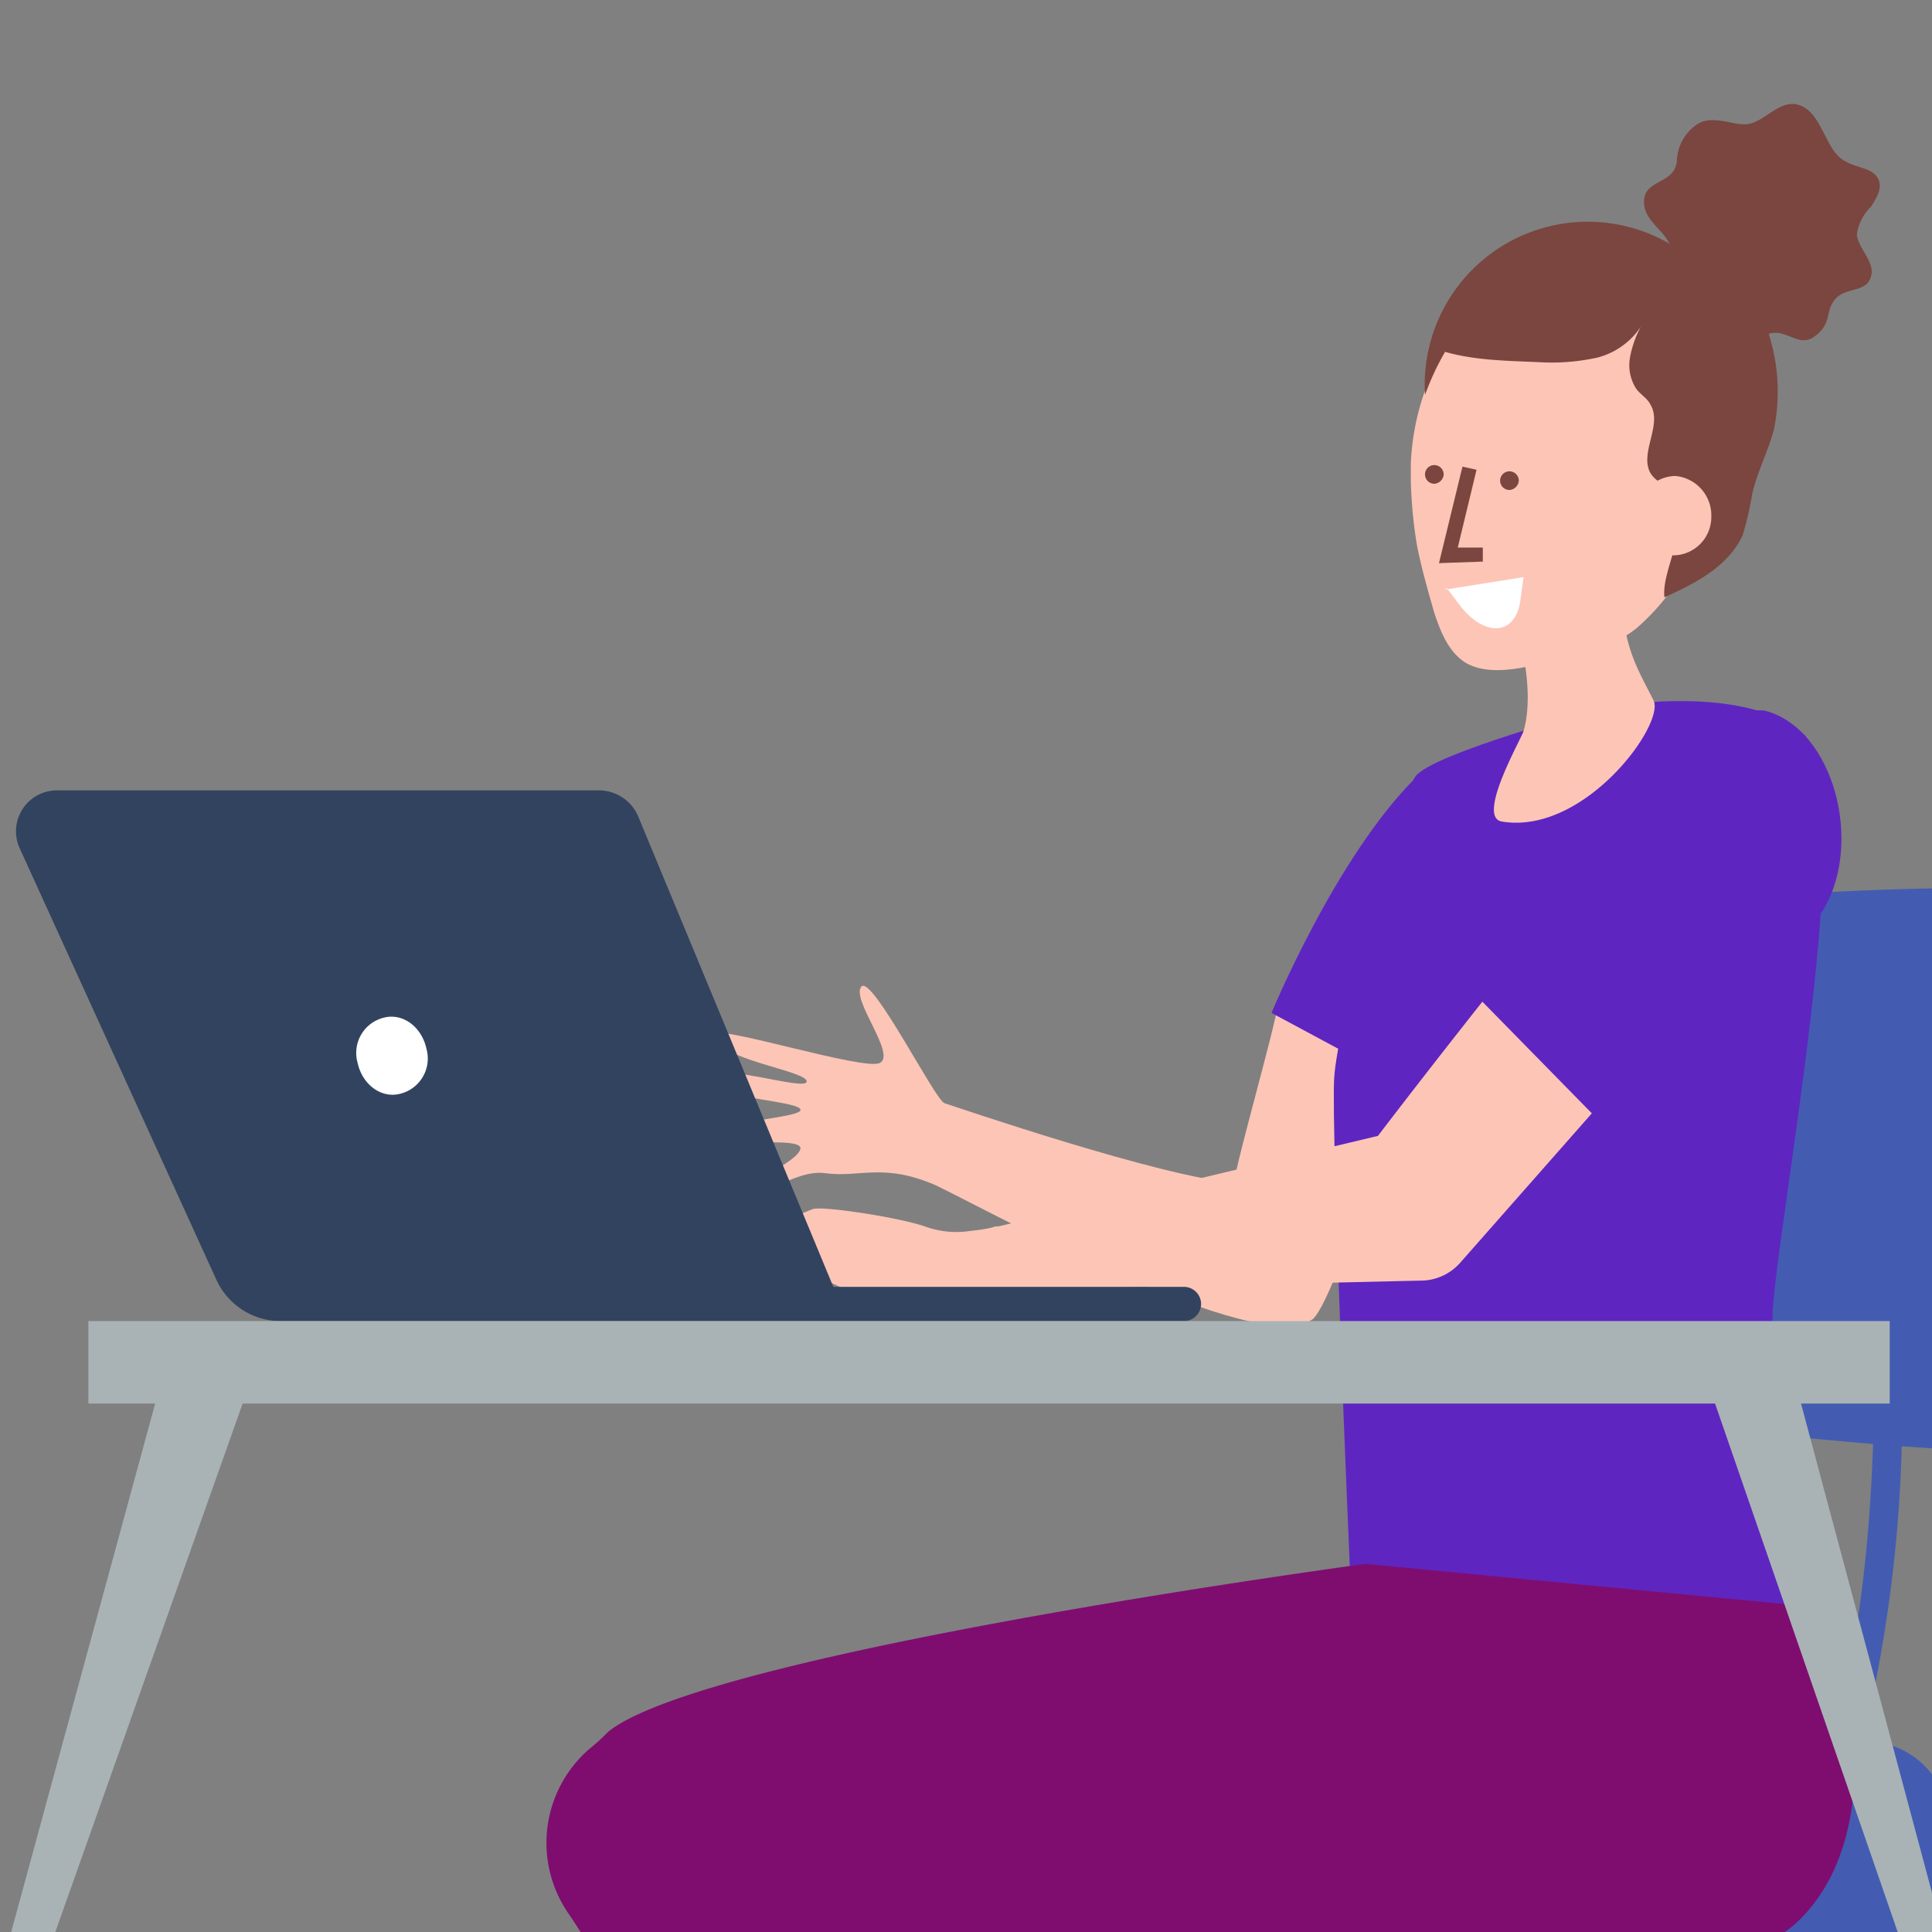 <svg xmlns="http://www.w3.org/2000/svg" xmlns:xlink="http://www.w3.org/1999/xlink" width="190" height="190" viewBox="0 0 190 190"><rect x="0" y="0" width="190" height="190" fill="#808080" stroke="none"/><defs><style>.a,.b{fill:none;}.a{stroke:#707070;}.c{clip-path:url(#a);}.d{clip-path:url(#b);}.e{fill:#435cb2;}.f{fill:#fdc5b6;}.g{fill:#5f25c1;}.h{fill:#7f0d70;}.i{fill:#32435f;}.j{fill:#fff;}.k{fill:#a9b3b5;}.l{fill:#7a463f;}</style><clipPath id="a"><rect class="a" width="190" height="190" transform="translate(1606 2532)"/></clipPath><clipPath id="b"><path class="b" d="M0,0H203.62V212.176H0Z"/></clipPath></defs><g class="c" transform="translate(-1606 -2532)"><g transform="translate(1587.401 2529.572)"><g class="d" transform="translate(18.981 -8.925)"><g transform="translate(-31.243 -22.193)"><rect class="b" width="234.863" height="224.23"/><path class="e" d="M113.355,161.365l-2.155-1.837c7.849-9.03,12.159-26.326,12.466-50.05a233.651,233.651,0,0,0-2-33.673l2.77-.306a267.984,267.984,0,0,1,2,33.979,139,139,0,0,1-2.77,28.316c-2.155,10.255-5.695,18.061-10.312,23.418Z" transform="translate(91.496 61.946)"/></g><g transform="translate(-31.243 -22.193)"><rect class="b" width="234.863" height="224.23"/><path class="e" d="M132.878,141.693H100.711a8.254,8.254,0,0,1-8.311-8.265v-5.663a8.254,8.254,0,0,1,8.311-8.265h32.167a8.254,8.254,0,0,1,8.311,8.265v5.663A8.254,8.254,0,0,1,132.878,141.693Z" transform="translate(81.362 85.291)"/></g><g transform="translate(-31.397 -18.214)"><rect class="b" width="234.863" height="224.23"/><path class="f" d="M48.765,91.533c-.616-1.071,5.079-3.214,5.233-4.592,0-1.224-7.7,0-8.157-.918-.923-1.837,8.465-1.99,8.157-2.908s-10-1.224-9.388-3.061c.77-1.837,10,1.378,10,.306s-8.927-2.143-9.234-4.592c-.154-1.224,15.083,3.673,16.468,2.755,1.539-.918-2.924-6.275-1.847-7.5C61.078,69.952,67.234,82.2,68.158,82.5S89.7,89.849,96.631,90.308c.308-2.3,4-15.153,4.309-17.449,4.155,1.99,8.619,1.684,12.928,3.367-1.385,7.5-7.7,26.326-9.542,27.55C98.939,107.6,72.467,93.063,67.388,90.614c-5.233-2.3-7.541-.765-10.927-1.224-3.232-.459-7.08,3.214-7.849,1.99Z" transform="translate(55.738 55.556)"/></g><g transform="translate(-31.243 -22.193)"><rect class="b" width="234.863" height="224.23"/><path class="e" d="M104.17,66.391c.923,0,28.319-2.6,40.478-1.378,3.694.306,5.079,1.837,5.848,7.5,1.231,10.561,4.309,45.305-3.078,47.142s-44.018-2.908-44.018-2.908l.77-50.2Z" transform="translate(87.291 56.208)"/></g><g transform="translate(-31.243 -22.193)"><rect class="b" width="234.863" height="224.23"/><path class="g" d="M94.19,88.082s12.774-9.183,16.622-15.765-2.616-2.3-9.234-3.979c-2.463-.612-1.847-15.153-6.618-10.408C87.11,65.735,80.8,81.041,80.8,81.041l13.39,7.194Z" transform="translate(75.108 52.119)"/></g><g transform="translate(-31.243 -22.193)"><rect class="b" width="234.863" height="224.23"/><path class="g" d="M111.13,53.332s13.544-2.6,19.7,2.449-2.924,50.356-2.924,57.856,5.848,28.316,5.848,28.316-40.939,7.041-47.4-4.133c0,0-1.847-42.7-1.539-48.06s6.31-27.4,8-29.693S111.13,53.332,111.13,53.332Z" transform="translate(77.252 49.829)"/></g><g transform="translate(-31.243 -22.193)"><rect class="b" width="234.863" height="224.23"/><path class="f" d="M107.462,44.968a3.718,3.718,0,0,1,.154,1.071c0,5.357,1.539,7.653,3.078,10.714,1.231,2.3-6.772,13.316-14.929,11.939-2.463-.459,1.847-7.959,2.155-8.877,1.693-5.816-2.309-15.765-2.77-15l12.313.306Z" transform="translate(82.768 45.643)"/></g><g transform="translate(-31.243 -22.193)"><rect class="b" width="234.863" height="224.23"/><path class="f" d="M63,101.038l37.861-9.03s13.39-17.6,26.318-32.907c4,3.673,6.31,9.49,10.158,13.163l-28.319,32.142a5.194,5.194,0,0,1-4,1.837l-40.17.918-1.693-6.275Z" transform="translate(65.513 53.244)"/></g><g transform="translate(-31.243 -22.193)"><rect class="b" width="234.863" height="224.23"/><path class="g" d="M106.159,93.884s18.007-14.54,21.855-21.122.923-17.6-5.695-19.438C115.7,51.64,94,81.486,94,81.486l12.159,12.4Z" transform="translate(82.224 50.143)"/></g><g transform="translate(-31.243 -22.193)"><rect class="b" width="234.863" height="224.23"/><path class="f" d="M46.832,90.982c-.462-.612.616-1.684,1.385-2.449.77-.918,5.848-2.908,6.618-3.214.923-.306,8.157.765,10.927,1.684a9.025,9.025,0,0,0,4.617.459A15.631,15.631,0,0,0,73,87l1.693,6.428c-6.618,0-13.39.459-14.006.459-2,0-5.541-2.143-6.464-2.449a6.628,6.628,0,0,0-3.694.459c-1.077.459-4.463,1.837-5.079,1.531s1.077-2.449,1.077-2.449Z" transform="translate(55.978 67.127)"/></g><g transform="translate(-31.243 -22.193)"><rect class="b" width="234.863" height="224.23"/><path class="h" d="M51.6,135.65s12.62,14.081,15.7,16.377,33.86,58.009,33.86,58.009l-10.927,7.806s-27.4-33.673-40.324-51.734C38.98,150.8,42.982,151.875,36.671,142.538a12.221,12.221,0,0,1,2-16.224,18.41,18.41,0,0,0,1.847-1.684c9.542-7.806,74.491-16.53,74.491-16.53l41.555,3.98s-34.014,23.418-35.245,24.183c-1.231.612-46.942,7.194-47.865,7.194S51.6,135.65,51.6,135.65Z" transform="translate(50.132 79.243)"/></g><g transform="translate(-31.243 -22.193)"><rect class="b" width="234.863" height="224.23"/><path class="h" d="M173.418,111.519s7.08,21.122-3.54,30.918c-10.774,9.8-74.337,8.724-95.269,8.724,0,0-8.619,23.112-9.542,26.938s-42.478,52.193-42.478,52.193L11.2,223.1s44.787-85.712,48.173-89.386,53.252-18.826,65.718-22.193C137.4,108.152,173.418,111.519,173.418,111.519Z" transform="translate(37.589 80.263)"/></g><g transform="translate(-31.243 -22.193)"><rect class="b" width="234.863" height="224.23"/><path class="i" d="M4.623,58.4H57.875a4.215,4.215,0,0,1,3.848,2.449l19.238,46.377h34.475a1.7,1.7,0,0,1,1.693,1.684h0a1.7,1.7,0,0,1-1.693,1.684h-88.8a6.956,6.956,0,0,1-6.31-3.979L.929,64.063A4.028,4.028,0,0,1,4.623,58.4Z" transform="translate(31.853 52.873)"/></g><g transform="translate(-31.243 -22.193)"><rect class="b" width="234.863" height="224.23"/><path class="j" d="M22.434,77.469c.462,2.143,2.309,3.52,4.156,3.061a3.569,3.569,0,0,0,2.616-4.439c-.462-2.143-2.309-3.52-4.156-3.061A3.569,3.569,0,0,0,22.434,77.469Z" transform="translate(43.592 60.589)"/></g><g transform="translate(-31.243 -22.193)"><rect class="b" width="234.863" height="224.23"/><path class="k" d="M14.667,97.406.2,150.517H4.509L23.44,97.1Z" transform="translate(31.659 73.407)"/></g><g transform="translate(-31.243 -22.193)"><rect class="b" width="234.863" height="224.23"/><path class="k" d="M117.519,97.406l14.467,54.029h-4.309L108.9,97.1Z" transform="translate(90.256 73.407)"/></g><path class="k" d="M0,0H177.148V8.112H0Z" transform="translate(8.311 141.272)"/><g transform="translate(-31.243 -22.193)"><rect class="b" width="234.863" height="224.23"/><path class="f" d="M121.559,46.3a48.858,48.858,0,0,1-4.925,8.724,21.987,21.987,0,0,1-4.771,5.816c-2.924,2.3-6.772,2.908-10.312,3.673-2.155.459-4.617.765-6.464-.306-1.693-1.071-2.463-3.061-3.078-4.9-.616-2.143-1.231-4.286-1.693-6.581A45.423,45.423,0,0,1,89.7,46.3V44.616a24.5,24.5,0,0,1,5.079-13.928,18.313,18.313,0,0,1,13.39-6.888,15.1,15.1,0,0,1,10,3.826A14.741,14.741,0,0,1,123.1,36.5,19.639,19.639,0,0,1,121.559,46.3Z" transform="translate(79.906 34.515)"/></g><g transform="translate(-31.243 -22.193)"><rect class="b" width="234.863" height="224.23"/><g transform="translate(170.951 43.767)"><path class="l" d="M92.461,34.6c3.078.918,6.464.918,9.7,1.071a20.787,20.787,0,0,0,5.387-.459,7.308,7.308,0,0,0,4.309-3.061,10.351,10.351,0,0,0-1.077,3.061,4.289,4.289,0,0,0,.616,3.061c.462.612,1.077.918,1.385,1.531,1.231,1.99-1.077,4.745,0,6.735.462.765,1.231,1.071,1.847,1.684,1.231,1.378,1.077,3.52.616,5.357s-1.231,3.673-1.077,5.2c3.078-1.378,6.31-3.061,7.7-6.122a30.167,30.167,0,0,0,.923-3.979c.462-2.143,1.539-4.133,2.155-6.428a18.622,18.622,0,0,0-.462-9.183,12.777,12.777,0,0,0-2.616-5.663,5.823,5.823,0,0,0-5.541-2.3,16.039,16.039,0,0,0-25.7,13.775,25.722,25.722,0,0,1,2-4.286Z" transform="translate(-90.574 -10.26)"/><path class="l" d="M110.756,36.649a2,2,0,0,0,1.693,1.99,5.384,5.384,0,0,0,2.616-.918,4.194,4.194,0,0,1,2.616-.918c1.385.153,2.309,1.224,3.54.459,1.847-1.224,1.231-2.449,2-3.52.923-1.531,3.232-.765,3.694-2.449.462-1.378-1.231-2.755-1.385-4.133a4.739,4.739,0,0,1,1.385-2.755c.616-.918,1.231-1.99.616-2.908s-2-.918-3.078-1.531c-1.231-.612-1.693-1.99-2.309-3.061-.616-1.224-1.385-2.449-2.77-2.6-1.847-.153-3.232,2.143-5.079,1.99-1.077,0-3.078-.918-4.463,0a4.5,4.5,0,0,0-2,3.673c-.308,2.3-3.232,1.684-3.232,3.98,0,2.143,2.77,3.061,2.77,5.2,0,1.071-.923,1.837-.616,2.908.154,1.224,1.385,1.837,2.616,2.143a1.95,1.95,0,0,1,1.693,2.449Z" transform="translate(-83.013 -14.295)"/></g></g><g transform="translate(-31.243 -22.193)"><rect class="b" width="234.863" height="224.23"/><path class="f" d="M111.434,42.18a3.883,3.883,0,0,0-3.54-3.98,3.768,3.768,0,0,0-3.694,3.826,3.883,3.883,0,0,0,3.54,3.98A3.768,3.768,0,0,0,111.434,42.18Z" transform="translate(87.723 42.155)"/></g><g transform="translate(-31.243 -22.193)"><rect class="b" width="234.863" height="224.23"/><path class="l" d="M96.323,39.737h0a.918.918,0,1,1,.923-.918.99.99,0,0,1-.923.918" transform="translate(82.979 41.996)"/></g><g transform="translate(-31.243 -22.193)"><rect class="b" width="234.863" height="224.23"/><path class="l" d="M91.523,39.337h0a.918.918,0,1,1,.923-.918.99.99,0,0,1-.923.918" transform="translate(80.391 41.784)"/></g><g transform="translate(-31.243 -22.193)"><rect class="b" width="234.863" height="224.23"/><path class="l" d="M91.5,47.09l2.309-9.49,1.385.306-1.847,7.653h2.463v1.378Z" transform="translate(80.876 41.837)"/></g><g transform="translate(-31.243 -22.193)"><rect class="b" width="234.863" height="224.23"/><path class="j" d="M91.9,45.924,99.6,44.7,99.288,47c-.462,3.367-3.386,3.673-5.848.612l-1.385-1.837Z" transform="translate(81.092 45.604)"/></g><g transform="translate(-31.243 -22.193)"><rect class="b" width="234.863" height="224.23"/><path class="e" d="M133.463,119.551c-3.232.918-6.464-1.99-4.925-13.928s2-26.938.77-33.52,4.309-9.337,6.618-4.439,3.386,24.948,2.924,34.9-1.231,15.765-5.387,16.989Z" transform="translate(100.63 56.465)"/></g><rect class="b" width="234.863" height="224.23" transform="translate(-31.243 -22.193)"/><rect class="b" width="234.863" height="224.23" transform="translate(-31.243 -22.193)"/><rect class="b" width="234.863" height="224.23" transform="translate(-31.243 -22.193)"/><rect class="b" width="234.863" height="224.23" transform="translate(-31.243 -22.193)"/><rect class="b" width="234.863" height="224.23" transform="translate(-31.243 -22.193)"/><rect class="b" width="234.863" height="224.23" transform="translate(-31.243 -22.193)"/><rect class="b" width="234.863" height="224.23" transform="translate(-31.243 -22.193)"/><rect class="b" width="234.863" height="224.23" transform="translate(-31.243 -22.193)"/><rect class="b" width="234.863" height="224.23" transform="translate(-31.243 -22.193)"/><rect class="b" width="234.863" height="224.23" transform="translate(-31.243 -22.193)"/><rect class="b" width="234.863" height="224.23" transform="translate(-31.243 -22.193)"/><rect class="b" width="234.863" height="224.23" transform="translate(-31.243 -22.193)"/><rect class="b" width="234.863" height="224.23" transform="translate(-31.243 -22.193)"/><rect class="b" width="234.863" height="224.23" transform="translate(-31.243 -22.193)"/><rect class="b" width="234.863" height="224.23" transform="translate(-31.243 -22.193)"/><rect class="b" width="234.863" height="224.23" transform="translate(-31.243 -22.193)"/></g></g></g></svg>